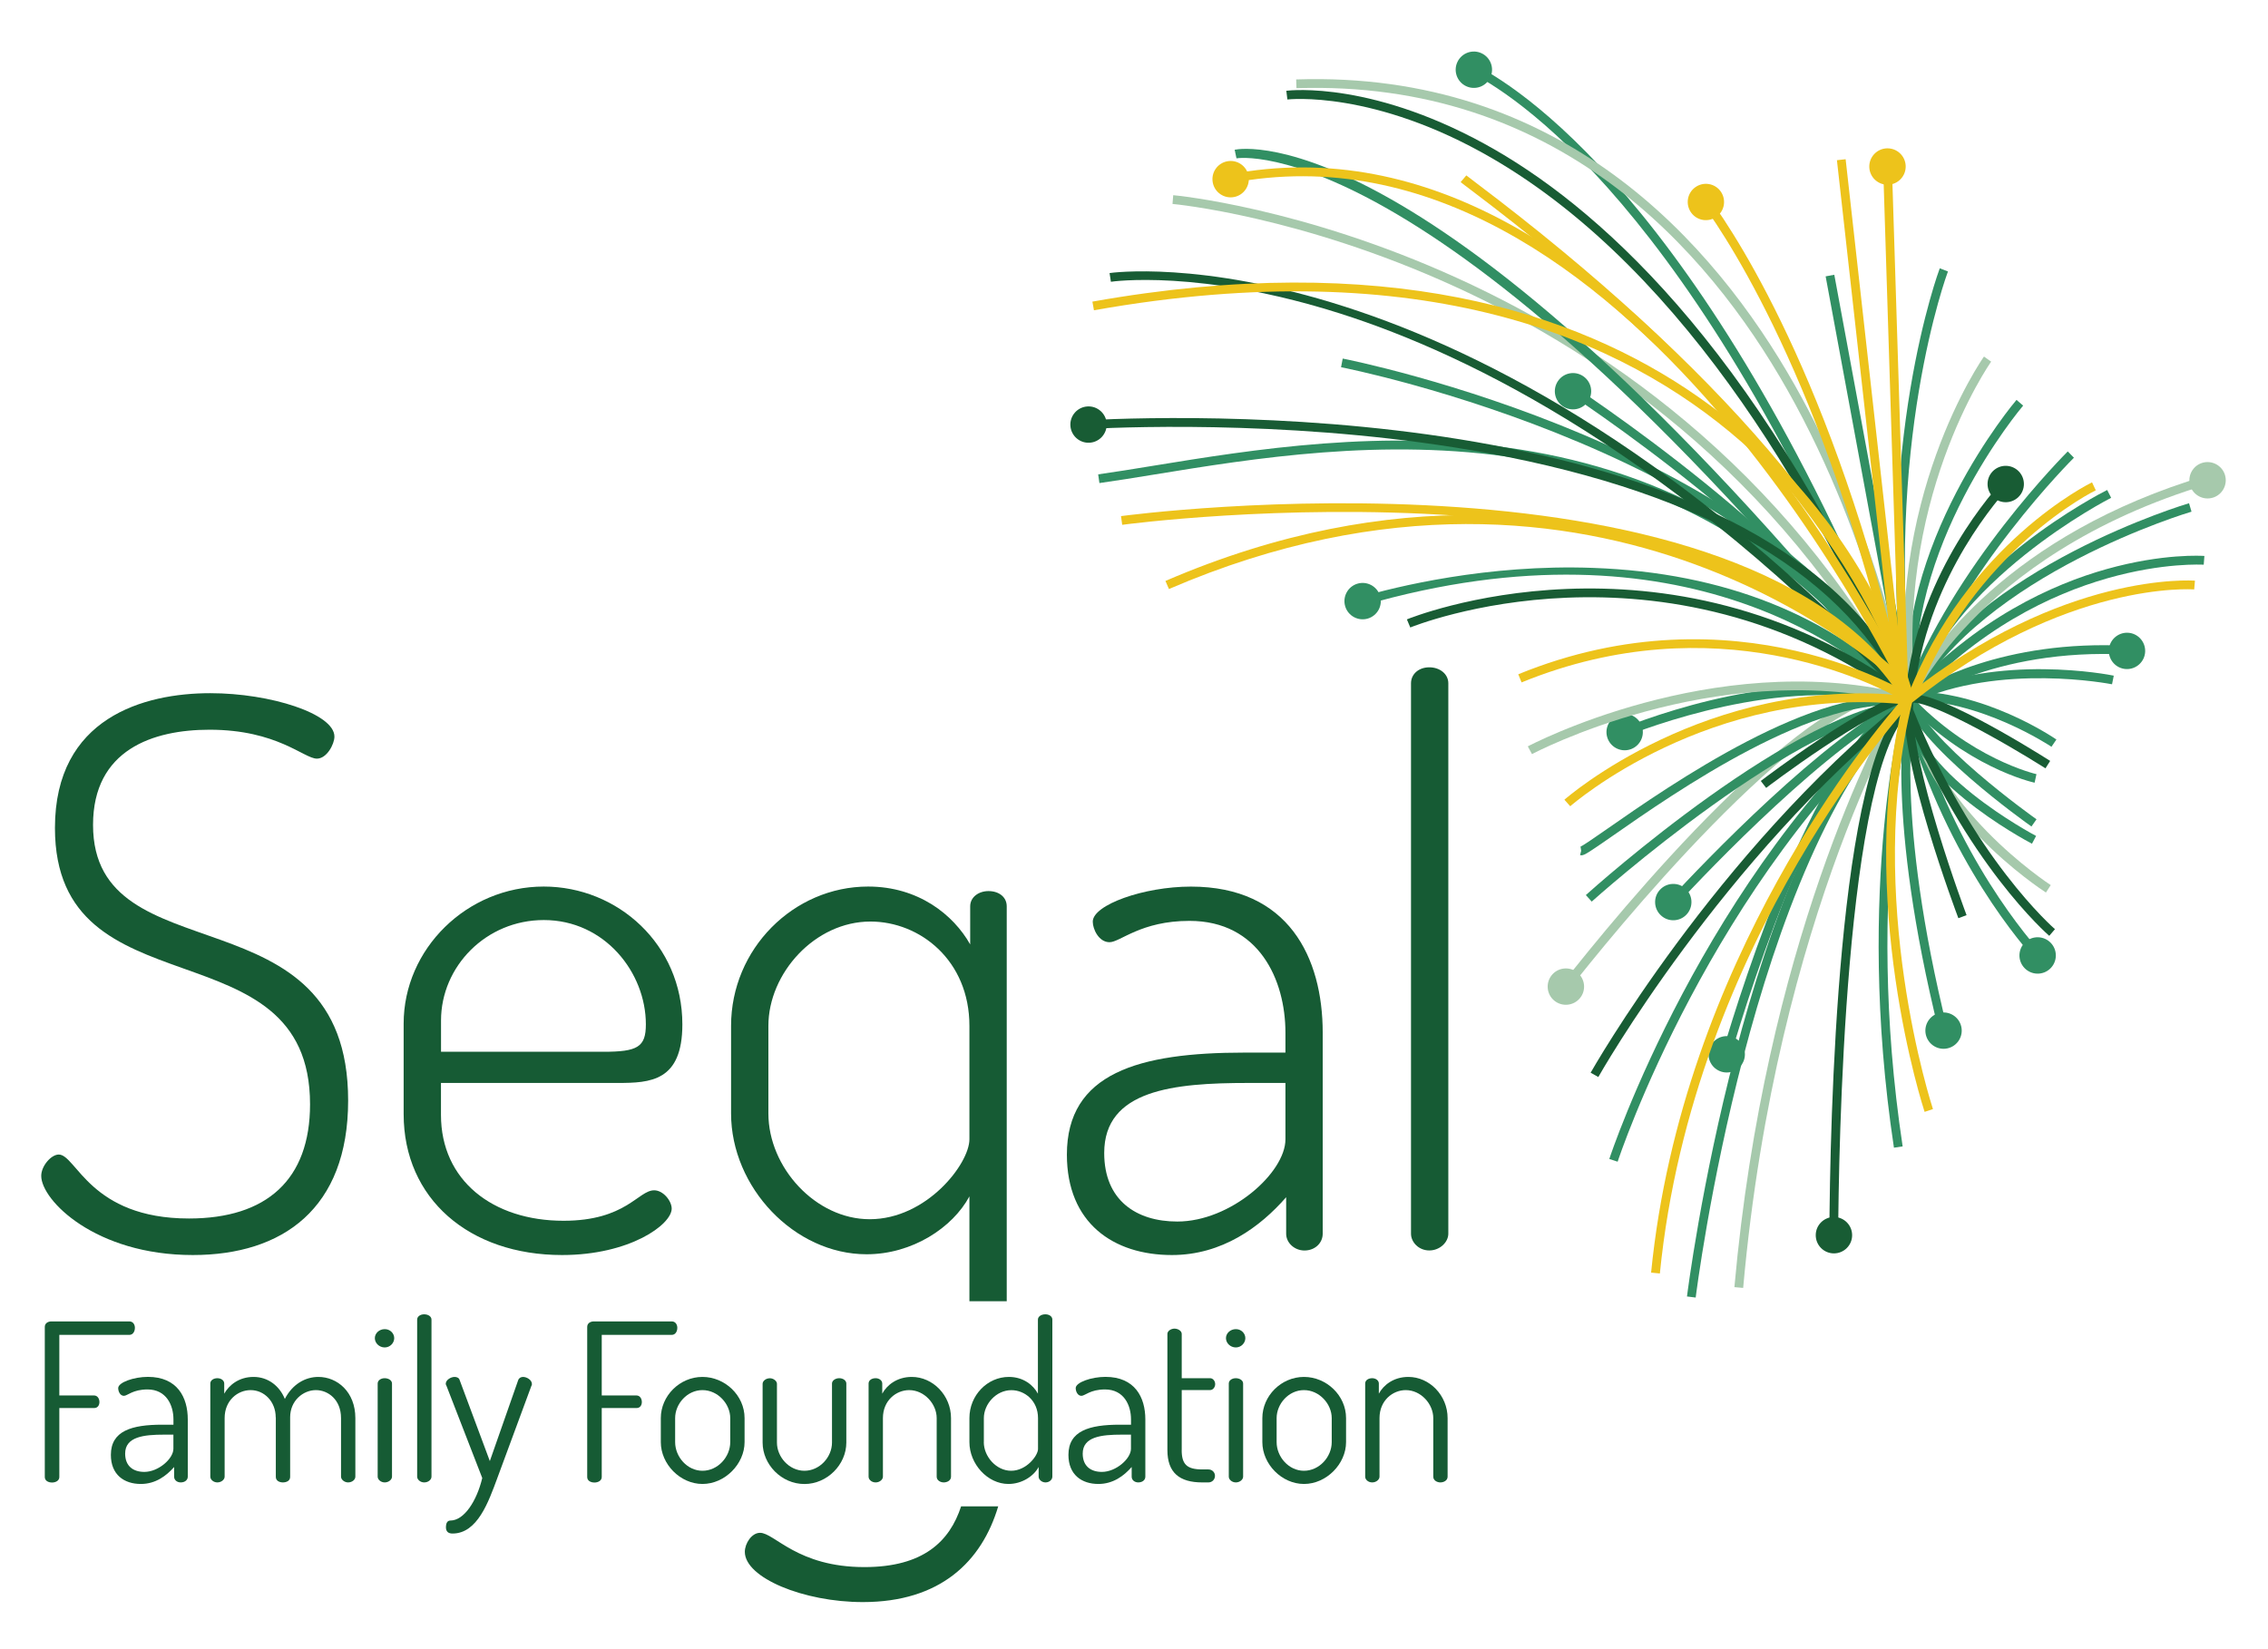 <svg fill="none" viewBox="0 0 440 320" height="320" width="440" xmlns="http://www.w3.org/2000/svg"><path fill="#165B34" d="M37.4 243.524C54.83 243.524 67.54 234.514 67.54 213.544C67.54 172.034 18.05 189.754 18.05 160.064C18.05 145.444 29.72 141.594 40.65 141.594C53.8 141.594 58.97 147.204 61.48 147.204C63.4 147.204 64.88 144.394 64.88 142.924C64.88 138.494 52.47 134.504 40.8 134.504C27.95 134.504 10.66 139.234 10.66 160.654C10.66 197.144 60.15 178.824 60.15 214.274C60.15 228.904 51.73 236.434 36.66 236.434C17.46 236.434 14.8 224.024 11.4 224.024C9.92 224.024 8 226.244 8 228.164C8 232.884 18.49 243.524 37.4 243.524Z"></path><path fill="#165B34" d="M109.04 243.524C122.19 243.524 130.31 237.614 130.31 234.514C130.31 233.034 128.68 230.964 126.91 230.964C123.81 230.964 121.45 236.874 109.33 236.874C95.59 236.874 85.55 229.044 85.55 216.334V210.134H119.82C126.17 210.134 132.38 209.834 132.38 198.764C132.38 183.254 119.82 172.024 105.49 172.024C90.57 172.024 78.31 184.134 78.31 198.614V216.194C78.32 232.594 91.02 243.524 109.04 243.524ZM85.56 198.024C85.56 187.534 94.28 178.524 105.5 178.524C117.32 178.524 125.3 188.714 125.3 198.764C125.3 203.194 123.67 204.084 117.03 204.084H85.56V198.024Z"></path><path fill="#165B34" d="M167.69 304.074C154.69 304.074 150.26 297.424 147.45 297.424C145.82 297.424 144.5 299.494 144.5 301.114C144.5 306.134 155.87 310.864 167.4 310.864C182.43 310.864 190.47 302.994 193.66 292.284H186.46C184.23 299.104 179.12 304.074 167.69 304.074Z"></path><path fill="#165B34" d="M195.31 175.864C195.31 174.084 193.83 172.904 191.77 172.904C189.85 172.904 188.22 174.084 188.22 175.864V183.254C184.97 177.494 178.17 172.024 168.42 172.024C153.94 172.024 141.83 184.134 141.83 199.054V216.044C141.83 230.374 154.09 243.374 168.13 243.374C176.99 243.374 184.82 238.204 188.07 232.144V252.494H195.31V175.864ZM188.07 221.064C188.07 225.794 179.8 236.574 168.72 236.574C158.23 236.574 149.07 226.534 149.07 216.044V199.054C149.07 188.864 158.08 178.814 168.87 178.814C178.47 178.814 188.07 186.344 188.07 199.054V221.064Z"></path><path fill="#165B34" d="M227.36 243.524C237.11 243.524 244.49 238.064 249.52 232.304V239.394C249.52 241.164 251.14 242.644 253.07 242.644C255.14 242.644 256.61 241.164 256.61 239.394V200.394C256.61 185.774 249.96 172.034 231.05 172.034C221.89 172.034 212 175.584 212 178.834C212 180.304 213.18 182.824 215.25 182.824C217.32 182.824 221.31 178.684 230.76 178.684C244.2 178.684 249.38 190.064 249.38 200.404V204.244H241.4C220.87 204.244 206.98 208.234 206.98 224.034C206.98 237.314 215.99 243.524 227.36 243.524ZM242.14 210.134H249.38V221.064C249.38 227.564 238.74 237.024 228.4 237.024C220.42 237.024 214.22 232.884 214.22 223.724C214.22 211.474 227.66 210.134 242.14 210.134Z"></path><path fill="#165B34" d="M277.29 242.634C279.36 242.634 280.98 241.014 280.98 239.384V132.584C280.98 130.804 279.36 129.484 277.29 129.484C275.22 129.484 273.74 130.814 273.74 132.584V239.394C273.74 241.014 275.22 242.634 277.29 242.634Z"></path><path fill="#165B34" d="M8.69 257.474C8.69 256.744 9.33 256.404 9.97 256.404H25.1C25.83 256.404 26.17 257.044 26.17 257.644C26.17 258.374 25.78 259.014 25.1 259.014H11.51V270.774H18.26C18.9 270.774 19.29 271.374 19.29 272.054C19.29 272.614 18.99 273.214 18.26 273.214H11.51V286.594C11.51 287.324 10.78 287.664 10.1 287.664C9.37 287.664 8.69 287.324 8.69 286.594V257.474Z"></path><path fill="#165B34" d="M36.43 275.424V286.534C36.43 287.174 35.87 287.644 35.06 287.644C34.33 287.644 33.78 287.174 33.78 286.534V284.654C32.28 286.364 30.19 287.944 27.32 287.944C24.07 287.944 21.51 286.144 21.51 282.304C21.51 277.644 25.53 276.444 31.47 276.444H33.65V275.414C33.65 272.674 32.28 269.604 28.61 269.604C25.75 269.604 24.72 270.844 24.04 270.844C23.31 270.844 22.93 269.994 22.93 269.344C22.93 268.234 25.97 267.164 28.7 267.164C34.42 267.174 36.43 271.144 36.43 275.424ZM33.65 278.374H31.85C27.92 278.374 24.28 278.764 24.28 282.054C24.28 284.534 25.9 285.604 28 285.604C30.74 285.604 33.64 283.044 33.64 281.114V278.374H33.65Z"></path><path fill="#165B34" d="M53.49 275.034C53.49 271.954 51.27 269.734 48.62 269.734C46.14 269.734 43.58 271.704 43.58 275.164V286.534C43.58 287.094 42.94 287.644 42.17 287.644C41.4 287.644 40.8 287.084 40.8 286.534V268.454C40.8 267.854 41.4 267.424 42.17 267.424C42.9 267.424 43.5 267.854 43.5 268.454V270.424C44.44 268.754 46.36 267.174 49.19 267.174C52.01 267.174 54.23 268.924 55.26 271.444C56.76 268.534 59.28 267.174 61.76 267.174C65.44 267.174 68.94 270.084 68.94 275.164V286.534C68.94 287.094 68.34 287.644 67.53 287.644C66.8 287.644 66.16 287.084 66.16 286.534V275.164C66.16 271.574 63.64 269.734 61.29 269.734C58.81 269.734 56.29 271.784 56.29 274.994V286.574C56.29 287.344 55.56 287.644 54.88 287.644C54.24 287.644 53.51 287.344 53.51 286.574V275.034H53.49Z"></path><path fill="#165B34" d="M76.48 259.654C76.48 260.594 75.67 261.454 74.64 261.454C73.57 261.454 72.72 260.604 72.72 259.654C72.72 258.704 73.57 257.904 74.64 257.904C75.67 257.894 76.48 258.704 76.48 259.654ZM76.05 268.454V286.534C76.05 287.094 75.41 287.644 74.64 287.644C73.87 287.644 73.27 287.084 73.27 286.534V268.454C73.27 267.854 73.87 267.424 74.64 267.424C75.41 267.434 76.05 267.854 76.05 268.454Z"></path><path fill="#165B34" d="M83.71 256.054V286.534C83.71 287.094 83.11 287.644 82.3 287.644C81.53 287.644 80.93 287.084 80.93 286.534V256.054C80.93 255.454 81.53 255.024 82.3 255.024C83.11 255.034 83.71 255.464 83.71 256.054Z"></path><path fill="#165B34" d="M86.61 268.884C86.52 268.754 86.48 268.624 86.48 268.494C86.48 267.764 87.46 267.174 88.19 267.174C88.62 267.174 89.05 267.344 89.17 267.774L95.03 283.504L100.54 267.774C100.71 267.344 101.1 267.174 101.48 267.174C102.16 267.174 103.19 267.734 103.19 268.544C103.19 268.634 103.19 268.804 103.1 268.884L96.47 286.834C94.76 291.454 92.62 297.564 87.79 297.564C87.06 297.564 86.51 297.264 86.51 296.324C86.51 295.684 86.72 295.044 87.36 295.044C90.05 295.044 92.49 291.244 93.56 286.794L86.61 268.884Z"></path><path fill="#165B34" d="M113.92 257.474C113.92 256.744 114.56 256.404 115.2 256.404H130.33C131.06 256.404 131.4 257.044 131.4 257.644C131.4 258.374 131.01 259.014 130.33 259.014H116.74V270.774H123.49C124.13 270.774 124.52 271.374 124.52 272.054C124.52 272.614 124.22 273.214 123.49 273.214H116.74V286.594C116.74 287.324 116.01 287.664 115.33 287.664C114.6 287.664 113.92 287.324 113.92 286.594V257.474Z"></path><path fill="#165B34" d="M144.45 275.164V279.824C144.45 284.054 140.65 287.944 136.28 287.944C131.96 287.944 128.2 284.094 128.2 279.824V275.164C128.2 270.884 131.83 267.174 136.28 267.174C140.64 267.174 144.45 270.764 144.45 275.164ZM141.67 275.164C141.67 272.424 139.28 269.734 136.28 269.734C133.29 269.734 130.98 272.424 130.98 275.164V279.824C130.98 282.684 133.33 285.384 136.28 285.384C139.27 285.384 141.67 282.694 141.67 279.824V275.164Z"></path><path fill="#165B34" d="M147.95 279.914V268.504C147.95 267.994 148.55 267.434 149.36 267.434C150.09 267.434 150.73 267.994 150.73 268.504V279.914C150.73 282.694 153.08 285.384 156.07 285.384C159.02 285.384 161.41 282.734 161.41 279.914V268.454C161.41 267.894 162.05 267.424 162.82 267.424C163.59 267.424 164.19 267.894 164.19 268.454V279.914C164.19 284.194 160.47 287.954 156.07 287.954C151.58 287.954 147.95 284.144 147.95 279.914Z"></path><path fill="#165B34" d="M171.29 286.534C171.29 287.094 170.65 287.644 169.88 287.644C169.07 287.644 168.51 287.084 168.51 286.534V268.454C168.51 267.854 169.07 267.424 169.88 267.424C170.56 267.424 171.16 267.854 171.16 268.454V270.424C172.06 268.754 174.02 267.174 176.89 267.174C180.99 267.174 184.5 270.764 184.5 275.164V286.534C184.5 287.264 183.77 287.644 183.09 287.644C182.45 287.644 181.72 287.254 181.72 286.534V275.164C181.72 272.424 179.33 269.734 176.38 269.734C173.86 269.734 171.29 271.744 171.29 275.164V286.534Z"></path><path fill="#165B34" d="M204.16 256.054V286.534C204.16 287.094 203.6 287.644 202.83 287.644C202.1 287.644 201.5 287.084 201.5 286.534V284.654C200.56 286.404 198.29 287.944 195.64 287.944C191.58 287.944 188.07 284.054 188.07 279.824V275.164C188.07 270.764 191.53 267.174 195.72 267.174C198.54 267.174 200.46 268.754 201.36 270.424V256.054C201.36 255.454 202 255.024 202.81 255.024C203.6 255.034 204.16 255.464 204.16 256.054ZM190.86 279.824C190.86 282.644 193.3 285.384 196.16 285.384C199.15 285.384 201.38 282.434 201.38 281.154V275.174C201.38 271.754 198.77 269.744 196.21 269.744C193.26 269.744 190.87 272.434 190.87 275.174V279.824H190.86Z"></path><path fill="#165B34" d="M222.2 275.424V286.534C222.2 287.174 221.64 287.644 220.83 287.644C220.1 287.644 219.55 287.174 219.55 286.534V284.654C218.05 286.364 215.96 287.944 213.09 287.944C209.84 287.944 207.28 286.144 207.28 282.304C207.28 277.644 211.3 276.444 217.24 276.444H219.42V275.414C219.42 272.674 218.05 269.604 214.37 269.604C211.51 269.604 210.48 270.844 209.8 270.844C209.07 270.844 208.69 269.994 208.69 269.344C208.69 268.234 211.72 267.164 214.46 267.164C220.19 267.174 222.2 271.144 222.2 275.424ZM219.42 278.374H217.62C213.69 278.374 210.05 278.764 210.05 282.054C210.05 284.534 211.67 285.604 213.77 285.604C216.51 285.604 219.41 283.044 219.41 281.114V278.374H219.42Z"></path><path fill="#165B34" d="M229.25 281.364C229.25 284.144 230.28 285.124 233.23 285.124H234.43C235.2 285.124 235.71 285.724 235.71 286.364C235.71 287.044 235.2 287.644 234.43 287.644H233.23C228.83 287.644 226.48 285.764 226.48 281.364V258.834C226.48 258.234 227.21 257.804 227.85 257.804C228.53 257.804 229.26 258.234 229.26 258.834V267.424H234.77C235.33 267.424 235.75 267.984 235.75 268.574C235.75 269.164 235.32 269.724 234.77 269.724H229.26V281.364H229.25Z"></path><path fill="#165B34" d="M241.6 259.654C241.6 260.594 240.79 261.454 239.76 261.454C238.69 261.454 237.84 260.604 237.84 259.654C237.84 258.704 238.69 257.904 239.76 257.904C240.79 257.894 241.6 258.704 241.6 259.654ZM241.17 268.454V286.534C241.17 287.094 240.53 287.644 239.76 287.644C238.99 287.644 238.39 287.084 238.39 286.534V268.454C238.39 267.854 238.99 267.424 239.76 267.424C240.53 267.434 241.17 267.854 241.17 268.454Z"></path><path fill="#165B34" d="M261.14 275.164V279.824C261.14 284.054 257.34 287.944 252.98 287.944C248.66 287.944 244.9 284.094 244.9 279.824V275.164C244.9 270.884 248.53 267.174 252.98 267.174C257.33 267.174 261.14 270.764 261.14 275.164ZM258.36 275.164C258.36 272.424 255.97 269.734 252.97 269.734C249.98 269.734 247.67 272.424 247.67 275.164V279.824C247.67 282.684 250.02 285.384 252.97 285.384C255.96 285.384 258.36 282.694 258.36 279.824V275.164Z"></path><path fill="#165B34" d="M267.63 286.534C267.63 287.094 266.99 287.644 266.22 287.644C265.41 287.644 264.85 287.084 264.85 286.534V268.454C264.85 267.854 265.41 267.424 266.22 267.424C266.9 267.424 267.5 267.854 267.5 268.454V270.424C268.4 268.754 270.36 267.174 273.23 267.174C277.33 267.174 280.84 270.764 280.84 275.164V286.534C280.84 287.264 280.11 287.644 279.43 287.644C278.79 287.644 278.06 287.254 278.06 286.534V275.164C278.06 272.424 275.67 269.734 272.72 269.734C270.2 269.734 267.63 271.744 267.63 275.164V286.534Z"></path><path fill="#318F63" d="M371.26 136.284L370.55 134.734C387.87 126.734 409.19 130.914 410.08 131.104L409.74 132.774C409.52 132.734 388.06 128.524 371.26 136.284Z"></path><path fill="#318F63" d="M371.12 135.374L369.52 134.774C379.01 109.584 400.94 87.814 401.15 87.594L402.35 88.814C402.14 89.024 380.47 110.544 371.12 135.374Z"></path><path fill="#318F63" d="M371.15 136.094L369.66 135.274C383.6 109.864 424.27 97.764 424.68 97.644L425.16 99.284C424.75 99.404 384.74 111.304 371.15 136.094Z"></path><path fill="#318F63" d="M369.55 135.464C325.79 75.454 262.04 85.864 223.95 92.074C220.08 92.704 216.51 93.284 213.29 93.734L213.05 92.044C216.26 91.594 219.81 91.014 223.67 90.384C262.15 84.114 326.55 73.604 370.92 134.454L369.55 135.464Z"></path><path fill="#318F63" d="M376.21 200.364C365.71 157.924 369.49 138.814 369.65 138.024L371.32 138.374C371.28 138.564 367.47 157.974 377.86 199.954L376.21 200.364Z"></path><path fill="#318F63" d="M373.62 200.774C374.06 202.674 375.96 203.854 377.85 203.414C379.75 202.974 380.93 201.074 380.49 199.184C380.05 197.284 378.15 196.104 376.26 196.544C374.37 196.984 373.18 198.874 373.62 200.774Z"></path><path fill="#318F63" d="M369.39 135.384C363.54 86.374 376.19 52.394 376.32 52.064L377.91 52.674C377.78 53.004 365.28 86.624 371.08 135.194L369.39 135.384Z"></path><path fill="#318F63" d="M370.57 137.054L370.05 136.524C361.1 127.464 327.05 99.314 264.41 117.494L263.93 115.854C270.65 113.904 288.5 109.434 309.1 110.194C334.52 111.114 355.26 119.404 370.75 134.814C373.87 132.744 388.54 124.064 412.86 125.314L412.77 127.014C386.44 125.624 371.3 136.494 371.15 136.604L370.57 137.054Z"></path><path fill="#318F63" d="M265.39 120.014C263.53 120.584 261.55 119.534 260.98 117.674C260.41 115.814 261.46 113.834 263.32 113.264C265.18 112.694 267.16 113.744 267.73 115.604C268.3 117.474 267.25 119.444 265.39 120.014Z"></path><path fill="#318F63" d="M412.53 129.824C414.48 129.884 416.11 128.354 416.17 126.414C416.23 124.464 414.7 122.834 412.76 122.774C410.82 122.714 409.18 124.244 409.12 126.184C409.06 128.134 410.59 129.764 412.53 129.824Z"></path><path fill="#A6C9AC" d="M338.18 249.904L336.48 249.754C342.42 183.404 364.2 142.404 368.53 134.824C349.54 135.634 311.84 182.494 304.32 192.084L302.98 191.034C313.95 177.044 351.22 131.534 370.08 133.154L371.47 133.274L370.73 134.454C370.47 134.874 344.71 176.944 338.18 249.904Z"></path><path fill="#A6C9AC" d="M306.55 193.634C305.34 195.154 303.12 195.414 301.59 194.204C300.06 192.994 299.81 190.774 301.02 189.244C302.23 187.724 304.45 187.464 305.98 188.674C307.51 189.894 307.77 192.114 306.55 193.634Z"></path><path fill="#318F63" d="M394.78 186.114C390.4 181.234 375.58 163.084 368.56 134.674L370.22 134.264C377.15 162.294 391.75 180.164 396.05 184.974L394.78 186.114Z"></path><path fill="#318F63" d="M397.86 182.954C399.21 184.364 399.16 186.594 397.75 187.944C396.34 189.294 394.11 189.244 392.76 187.834C391.41 186.424 391.46 184.194 392.87 182.844C394.27 181.494 396.51 181.544 397.86 182.954Z"></path><path fill="#318F63" d="M370.2 136.024C367.25 105.794 390.97 77.874 391.21 77.594L392.5 78.704C392.27 78.974 369.02 106.364 371.89 135.854L370.2 136.024Z"></path><path fill="#318F63" d="M328.97 251.774L327.28 251.564C327.39 250.704 338.13 165.274 369.42 135.384L370.6 136.614C339.74 166.084 329.07 250.924 328.97 251.774Z"></path><path fill="#318F63" d="M367.43 222.694C359.76 171.894 369.37 136.054 369.47 135.704L371.11 136.154C371.01 136.504 361.5 172.024 369.12 222.444L367.43 222.694Z"></path><path fill="#318F63" d="M308.8 174.944L307.66 173.674C309.34 172.164 349.04 136.614 370.83 135.884L370.89 137.584C349.71 138.294 309.2 174.574 308.8 174.944Z"></path><path fill="#318F63" d="M370.74 136.324L369.48 135.174C383.43 119.894 398.48 113.284 408.65 110.434C419.7 107.334 427.33 107.854 427.66 107.874L427.53 109.574C427.23 109.564 396.86 107.714 370.74 136.324Z"></path><path fill="#318F63" d="M313.83 225.414L312.21 224.884C312.39 224.334 330.41 169.854 370.65 135.104L371.77 136.394C331.89 170.834 314 224.874 313.83 225.414Z"></path><path fill="#A6C9AC" d="M396.92 173.184C395.93 172.544 372.52 157.224 370.06 136.774C365.28 97.114 384.7 69.464 384.9 69.184L386.29 70.174C386.1 70.444 367.06 97.594 371.76 136.564C374.12 156.214 397.61 171.594 397.85 171.744L396.92 173.184Z"></path><path fill="#318F63" d="M306.8 165.964C306.71 165.964 306.63 165.954 306.54 165.924L306.75 165.094L306.63 164.264C307.1 164.104 309.38 162.514 311.8 160.834C323.96 152.354 352.45 132.494 370.62 135.404L370.35 137.094C352.86 134.254 324.77 153.874 312.78 162.244C308.29 165.364 307.39 165.964 306.8 165.964Z"></path><path fill="#318F63" d="M369.7 138.514C332.22 44.044 295.72 19.434 285.43 14.134L286.21 12.614C296.64 17.974 333.59 42.864 371.29 137.874L369.7 138.514Z"></path><path fill="#318F63" d="M284.42 16.714C282.66 15.874 281.91 13.774 282.75 12.014C283.59 10.254 285.69 9.504 287.45 10.344C289.21 11.184 289.96 13.284 289.12 15.044C288.29 16.804 286.18 17.554 284.42 16.714Z"></path><path fill="#A6C9AC" d="M370.83 139.694C324.43 48.694 228.43 39.654 227.47 39.574L227.61 37.874C228.58 37.954 325.52 47.084 372.35 138.914L370.83 139.694Z"></path><path fill="#318F63" d="M370.19 137.264C279.37 24.364 240.25 30.664 239.88 30.724L239.53 29.054C241.13 28.724 279.78 22.154 371.52 136.194L370.19 137.264Z"></path><path fill="#318F63" d="M370.14 139.874L354.18 53.624L355.86 53.314L370.57 132.764C379.19 110.174 407.54 95.704 408.8 95.074L409.57 96.594C409.25 96.754 377.97 112.724 371.16 136.394L370.14 139.874Z"></path><path fill="#318F63" d="M315.31 142.874L314.69 141.284C324.94 137.264 350.96 128.694 371.14 135.924L370.57 137.534C350.38 130.304 323.17 139.794 315.31 142.874Z"></path><path fill="#318F63" d="M316.49 145.334C314.68 146.054 312.63 145.164 311.91 143.354C311.19 141.544 312.08 139.494 313.89 138.774C315.7 138.054 317.75 138.944 318.47 140.754C319.19 142.564 318.3 144.614 316.49 145.334Z"></path><path fill="#318F63" d="M335.72 204.984L334.08 204.504C338.17 190.524 352.85 144.144 369.82 134.534L370.66 136.014C354.25 145.314 339.76 191.154 335.72 204.984Z"></path><path fill="#318F63" d="M338.37 205.584C337.81 207.454 335.85 208.514 333.98 207.954C332.11 207.394 331.05 205.434 331.61 203.564C332.17 201.694 334.13 200.634 336 201.194C337.86 201.754 338.93 203.724 338.37 205.584Z"></path><path fill="#318F63" d="M371.51 144.354C363.35 117.684 318.21 85.654 304.57 76.474L305.52 75.064C319.28 84.324 364.82 116.654 373.15 143.854L371.51 144.354Z"></path><path fill="#318F63" d="M303.18 78.824C301.57 77.724 301.16 75.534 302.26 73.924C303.36 72.314 305.55 71.904 307.16 73.004C308.77 74.104 309.18 76.294 308.08 77.904C306.98 79.504 304.79 79.914 303.18 78.824Z"></path><path fill="#318F63" d="M369.31 136.614C346.19 88.204 261.03 71.424 260.17 71.254L260.49 69.574C261.36 69.744 347.36 86.684 370.85 135.874L369.31 136.614Z"></path><path fill="#318F63" d="M325.11 175.734L323.86 174.574C330.59 167.304 353.77 142.994 369.74 135.164L370.49 136.694C354.78 144.394 331.78 168.524 325.11 175.734Z"></path><path fill="#318F63" d="M327.21 177.434C325.89 178.864 323.65 178.954 322.23 177.624C320.8 176.304 320.71 174.064 322.04 172.644C323.36 171.214 325.6 171.124 327.02 172.454C328.45 173.764 328.53 176.004 327.21 177.434Z"></path><path fill="#A6C9AC" d="M297.21 146.324L296.4 144.824C296.75 144.634 332.1 125.994 368.47 134.434L368.08 136.094C332.33 127.784 297.56 146.134 297.21 146.324Z"></path><path fill="#318F63" d="M394.11 160.374C393.18 159.714 371.33 144.234 369.28 135.204L370.94 134.824C372.85 143.214 394.87 158.824 395.09 158.974L394.11 160.374Z"></path><path fill="#318F63" d="M394.72 151.874C394.18 151.754 381.26 148.814 369.3 135.964L370.55 134.804C382.12 147.244 394.95 150.184 395.08 150.214L394.72 151.874Z"></path><path fill="#318F63" d="M397.99 144.904C397.85 144.814 384.15 135.644 370.13 135.874L370.09 134.174C384.65 133.784 398.38 143.104 398.95 143.494L397.99 144.904Z"></path><path fill="#318F63" d="M394.21 163.714C393.16 163.164 368.46 150.074 369.63 136.584L371.33 136.734C370.26 149.104 394.76 162.084 395.01 162.204L394.21 163.714Z"></path><path fill="#A6C9AC" d="M369.39 139.844L368.91 136.864C368.86 136.554 363.75 105.684 346.74 75.634C331.1 48.004 301.88 15.454 251.52 17.114L251.46 15.414C302.77 13.704 332.38 46.774 348.25 74.834C362.58 100.164 368.53 126.074 370.13 134.084C374.17 126.724 389.5 103.704 428.18 92.244L428.67 93.874C404.96 100.904 390.42 112.264 382.4 120.564C373.71 129.554 370.58 136.974 370.55 137.054L369.39 139.844Z"></path><path fill="#A6C9AC" d="M427.24 89.814C429.1 89.244 431.08 90.294 431.65 92.154C432.22 94.014 431.17 95.994 429.31 96.564C427.45 97.134 425.47 96.084 424.9 94.224C424.33 92.364 425.38 90.384 427.24 89.814Z"></path><path fill="#185C34" d="M369.54 136.034C358.8 112.044 331.6 95.854 288.69 87.934C254.53 81.624 220.61 82.734 211.03 83.234L210.94 81.534C233.14 80.394 345.25 77.614 371.1 135.344L369.54 136.034Z"></path><path fill="#185C34" d="M211.37 85.904C209.42 86.014 207.76 84.514 207.66 82.574C207.55 80.634 209.05 78.964 210.99 78.864C212.93 78.754 214.6 80.254 214.7 82.194C214.8 84.134 213.31 85.804 211.37 85.904Z"></path><path fill="#185C34" d="M369.12 135.734C322.57 101.874 274.09 121.554 273.6 121.754L272.94 120.184C273.43 119.974 322.77 99.914 370.12 134.364L369.12 135.734Z"></path><path fill="#185C34" d="M397.56 181.584C397.4 181.444 381.24 167.464 369.51 138.134L371.09 137.504C382.65 166.414 398.51 180.154 398.67 180.294L397.56 181.584Z"></path><path fill="#185C34" d="M356.61 239.864L354.9 239.854C355.01 218.234 356.43 146.854 369.87 136.374L370.92 137.714C357.76 147.994 356.69 224.604 356.61 239.864Z"></path><path fill="#185C34" d="M359.32 239.714C359.3 241.664 357.7 243.224 355.75 243.204C353.8 243.184 352.24 241.584 352.26 239.634C352.28 237.684 353.88 236.124 355.83 236.144C357.78 236.164 359.34 237.764 359.32 239.714Z"></path><path fill="#185C34" d="M369.22 135.544C324.68 88.344 285.25 68.874 260.02 60.844C232.7 52.154 215.69 54.644 215.52 54.674L215.26 52.984C215.94 52.874 284.58 43.354 370.47 134.364L369.22 135.544Z"></path><path fill="#185C34" d="M379.93 178.164C379.47 176.934 368.58 147.974 369.47 136.414C371.19 113.934 384.55 97.644 388.61 93.194L389.87 94.344C385.91 98.704 372.86 114.614 371.17 136.554C370.31 147.734 381.41 177.274 381.52 177.574L379.93 178.164Z"></path><path fill="#185C34" d="M386.62 91.424C388 90.044 390.23 90.044 391.61 91.424C392.99 92.804 392.99 95.034 391.61 96.414C390.23 97.794 388 97.794 386.62 96.414C385.25 95.034 385.25 92.804 386.62 91.424Z"></path><path fill="#185C34" d="M342.64 152.884L341.6 151.534C342.41 150.914 361.47 136.394 370.8 134.024L371.22 135.674C362.23 137.954 342.84 152.734 342.64 152.884Z"></path><path fill="#185C34" d="M310.08 208.984L308.59 208.144C308.83 207.724 332.67 165.664 369.22 136.064L370.29 137.394C334 166.784 310.31 208.564 310.08 208.984Z"></path><path fill="#185C34" d="M368.99 135.234C353.84 99.804 327.73 52.894 289.4 30.664C266.53 17.404 249.92 19.284 249.76 19.304L249.55 17.614C250.24 17.524 266.78 15.614 290.12 29.104C311.54 41.484 342.89 69.824 370.57 134.554L368.99 135.234Z"></path><path fill="#185C34" d="M396.83 149.084C388.13 143.574 373.28 135.284 370.5 136.464L369.83 134.894C374.25 132.994 393.86 145.184 397.74 147.644L396.83 149.084Z"></path><path fill="#EDC31B" d="M304.63 156.444L303.5 155.174C303.77 154.934 331.02 131.094 369.5 134.964L369.33 136.664C331.61 132.864 304.9 156.214 304.63 156.444Z"></path><path fill="#EDC31B" d="M322.02 247.104L320.32 246.934C326.34 186.234 363.36 142.124 368.96 135.764C363.48 132.654 332.84 117.014 295.19 132.414L294.55 130.834C336.79 113.564 370.42 134.634 370.75 134.844L371.61 135.394L370.91 136.144C370.49 136.604 328.45 182.334 322.02 247.104Z"></path><path fill="#EDC31B" d="M369.6 134.094L367.89 132.404C367.33 131.854 311.19 77.884 226.78 114.294L226.1 112.724C270.76 93.454 307.24 99.484 329.99 107.944C349.8 115.304 362.92 125.744 367.38 129.644L356.37 31.084L358.06 30.894L369.6 134.094Z"></path><path fill="#EDC31B" d="M369.81 135.534C369.28 134.384 315.69 20.634 238.72 35.544L238.4 33.864C316.69 18.704 370.82 133.654 371.36 134.814L369.81 135.534Z"></path><path fill="#EDC31B" d="M239.4 38.234C237.49 38.594 235.64 37.334 235.28 35.414C234.92 33.494 236.18 31.654 238.1 31.294C240.01 30.934 241.86 32.194 242.22 34.114C242.57 36.034 241.31 37.874 239.4 38.234Z"></path><path fill="#EDC31B" d="M371.68 135.674L370.09 135.054C381.61 105.414 405.62 93.704 405.86 93.594L406.59 95.134C406.36 95.244 382.94 106.684 371.68 135.674Z"></path><path fill="#EDC31B" d="M370.33 137.384L368.46 131.144C367.35 127.274 339.91 37.514 212.23 60.204L211.93 58.524C324.9 38.464 360.37 105.634 368.25 125.434L365.33 32.164L367.03 32.114L370.33 137.384Z"></path><path fill="#EDC31B" d="M362.65 32.424C362.59 30.474 364.12 28.844 366.07 28.784C368.02 28.724 369.65 30.254 369.71 32.204C369.77 34.154 368.24 35.784 366.29 35.844C364.34 35.904 362.71 34.374 362.65 32.424Z"></path><path fill="#EDC31B" d="M369.35 136.284C338.69 85.774 218.92 101.664 217.71 101.834L217.48 100.144C218.7 99.974 339.57 83.944 370.81 135.394L369.35 136.284Z"></path><path fill="#EDC31B" d="M370.93 136.344L369.87 135.014C400.2 110.754 425.57 112.654 425.83 112.674L425.68 114.374C425.43 114.354 400.69 112.544 370.93 136.344Z"></path><path fill="#EDC31B" d="M369.45 134.984C361.39 106.554 331.56 71.734 285.47 36.944C284.36 36.104 283.64 35.564 283.37 35.334L284.47 34.034C284.73 34.254 285.43 34.784 286.5 35.584C332.89 70.594 362.93 105.734 371.09 134.514L369.45 134.984Z"></path><path fill="#EDC31B" d="M373.38 215.744C373.24 215.334 359.8 174.274 369.33 135.804L370.99 136.214C361.58 174.214 374.87 214.804 375 215.204L373.38 215.744Z"></path><path fill="#EDC31B" d="M368.76 137.824C355.65 77.524 335.95 47.314 330.22 39.494L331.6 38.484C337.38 46.374 357.25 76.834 370.43 137.464L368.76 137.824Z"></path><path fill="#EDC31B" d="M328.11 41.284C326.96 39.714 327.29 37.504 328.86 36.354C330.43 35.204 332.64 35.534 333.79 37.104C334.94 38.674 334.61 40.884 333.04 42.034C331.47 43.184 329.26 42.854 328.11 41.284Z"></path></svg> 